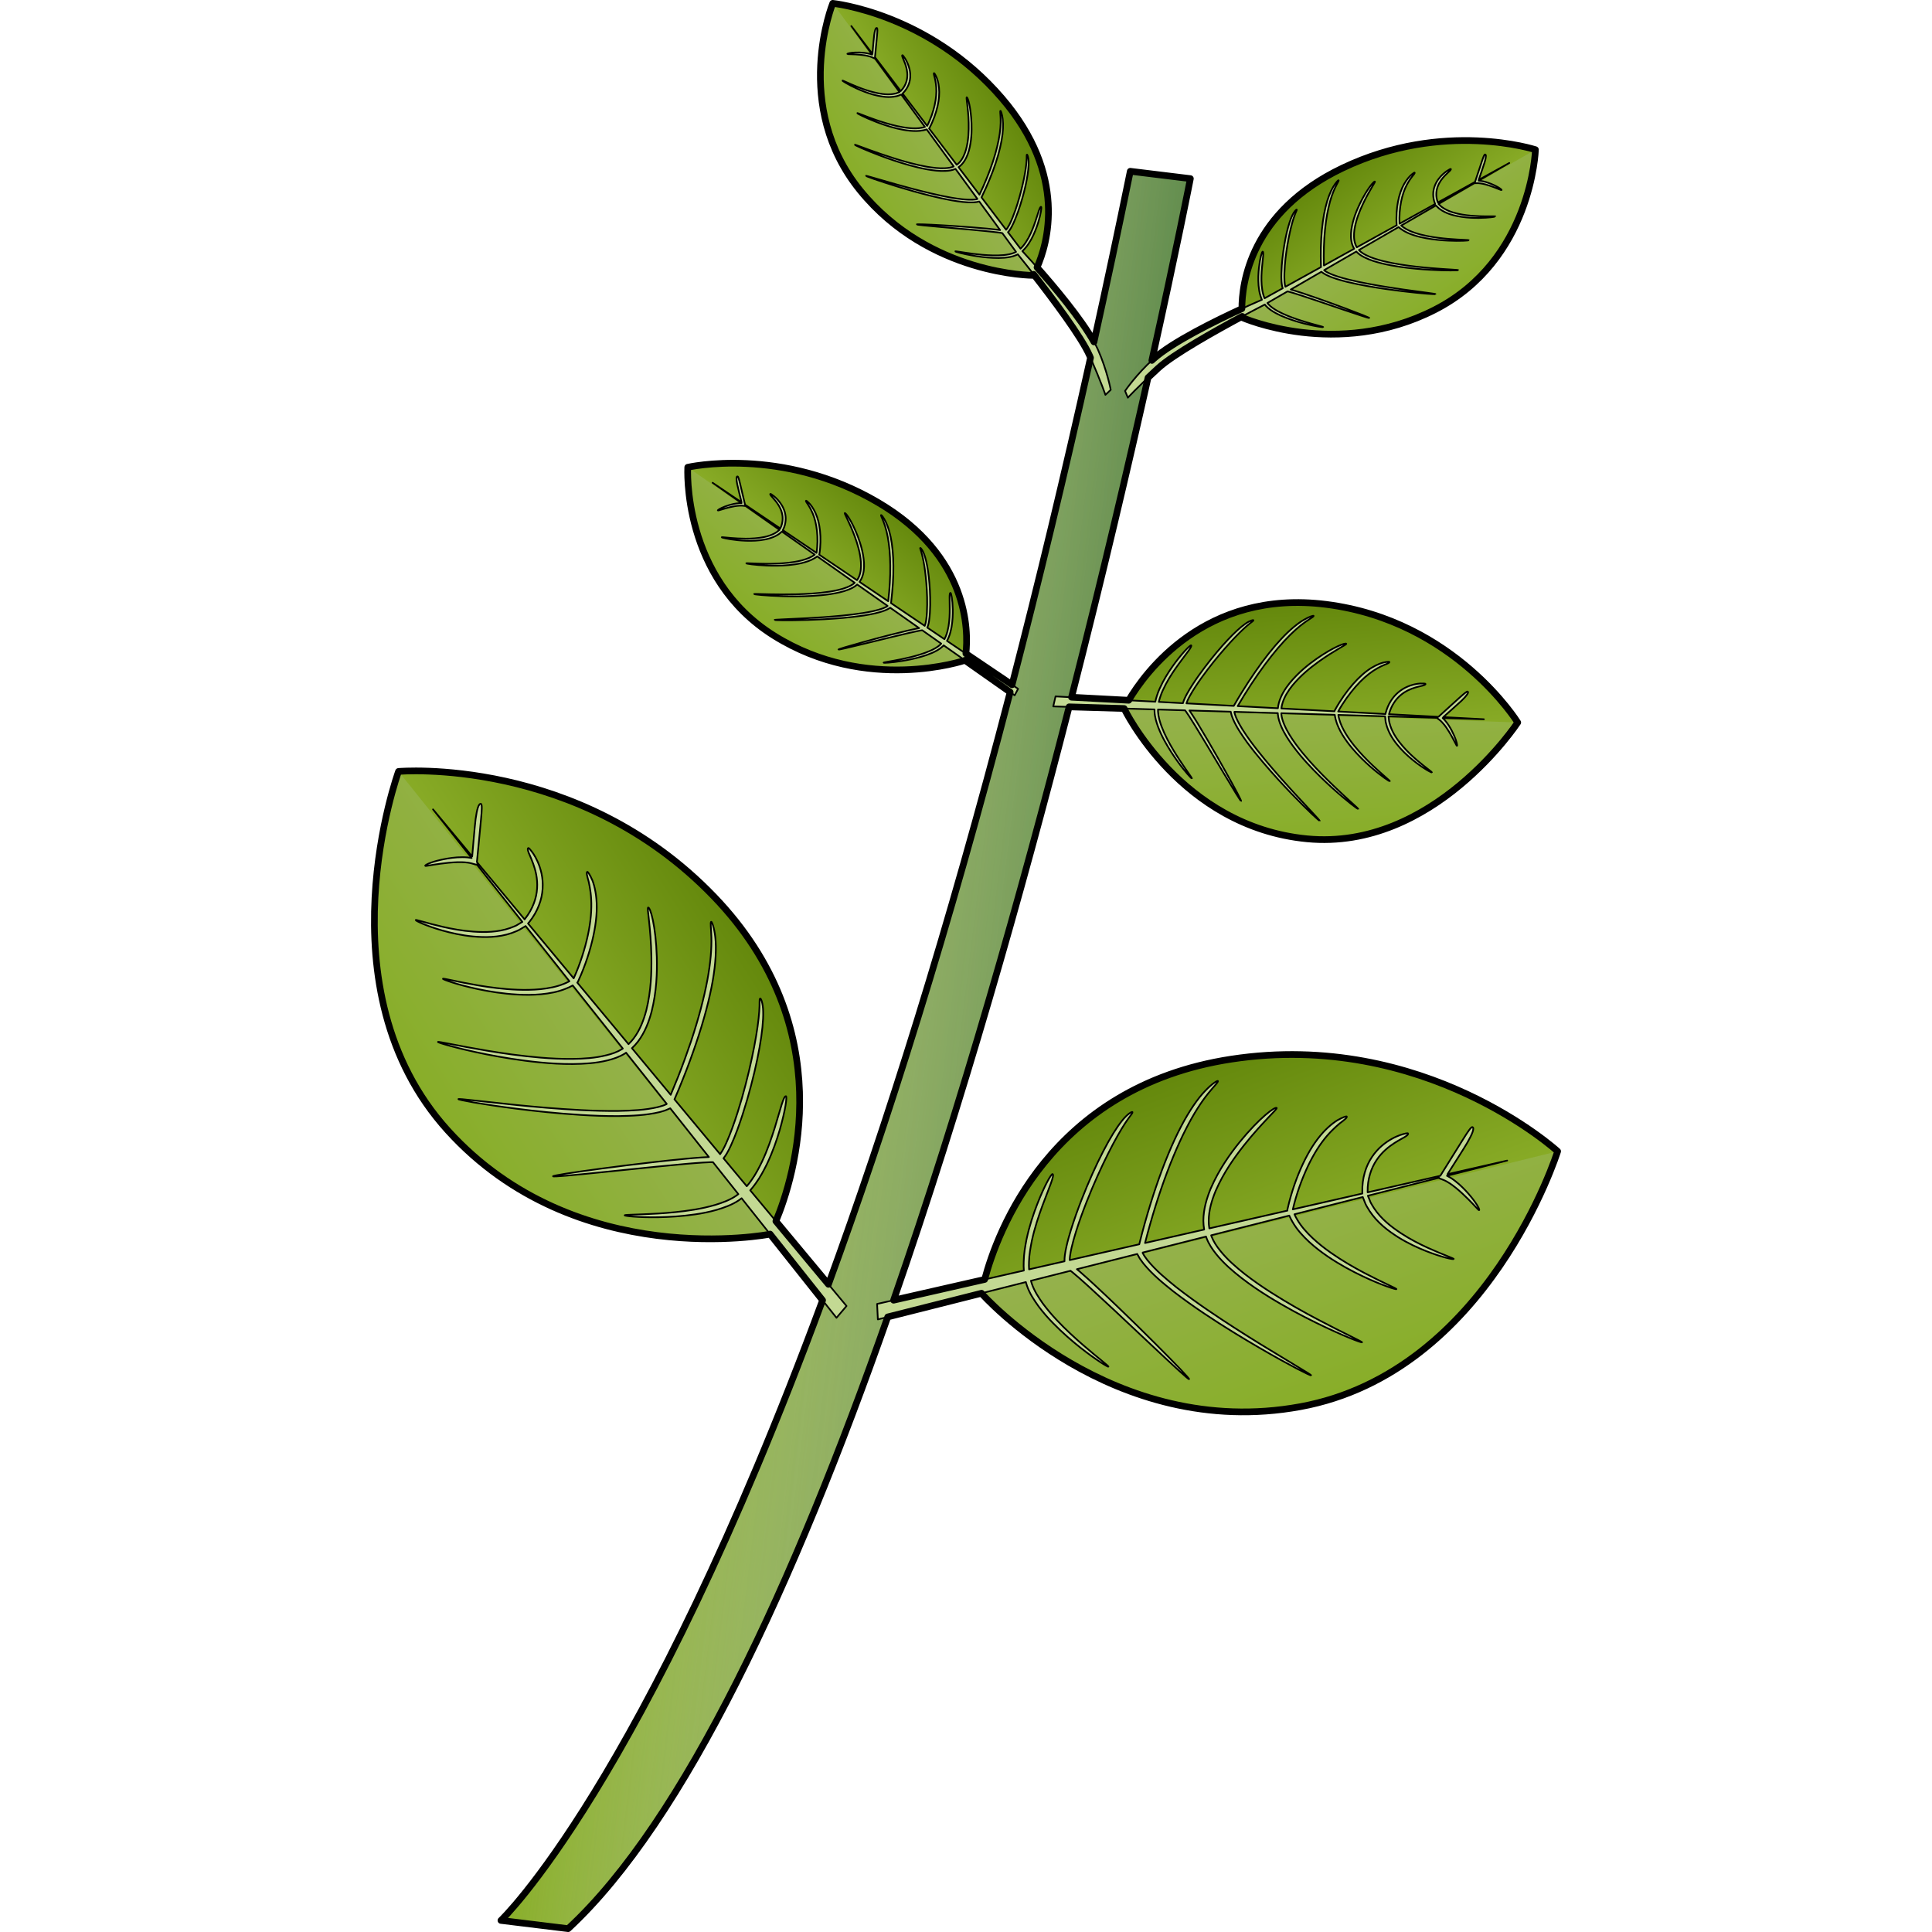 <?xml version="1.0" encoding="utf-8"?>
<!-- Created by: Science Figures, www.sciencefigures.org, Generator: Science Figures Editor -->
<!DOCTYPE svg PUBLIC "-//W3C//DTD SVG 1.1//EN" "http://www.w3.org/Graphics/SVG/1.1/DTD/svg11.dtd">
<svg version="1.1" id="Layer_1" xmlns="http://www.w3.org/2000/svg" xmlns:xlink="http://www.w3.org/1999/xlink" 
	 width="800px" height="800px" viewBox="0 0 177.935 288.896" enable-background="new 0 0 177.935 288.896"
	 xml:space="preserve">
<g>
	
		<linearGradient id="SVGID_1_" gradientUnits="userSpaceOnUse" x1="36.622" y1="159.415" x2="107.359" y2="159.415" gradientTransform="matrix(0.993 0.121 -0.121 0.993 18.851 -10.03)">
		<stop  offset="0" style="stop-color:#88AE28"/>
		<stop  offset="1" style="stop-color:#9DB465"/>
	</linearGradient>
	<path fill="url(#SVGID_1_)" d="M122.517,26.71c0,0-41.796,214.224-93.04,261.686l-10.051-1.229c0,0,50.331-47.573,94.104-261.556
		L122.517,26.71z"/>
	
		<linearGradient id="SVGID_2_" gradientUnits="userSpaceOnUse" x1="36.622" y1="159.415" x2="107.359" y2="159.415" gradientTransform="matrix(0.993 0.121 -0.121 0.993 18.851 -10.03)">
		<stop  offset="0" style="stop-color:#FFFFFF;stop-opacity:0"/>
		<stop  offset="1" style="stop-color:#3B723E"/>
	</linearGradient>
	<path opacity="0.6" fill="url(#SVGID_2_)" d="M122.517,26.71c0,0-41.796,214.224-93.04,261.686l-10.051-1.229
		c0,0,50.331-47.573,94.104-261.556L122.517,26.71z"/>
	<g>
		
			<linearGradient id="SVGID_3_" gradientUnits="userSpaceOnUse" x1="267.393" y1="267.081" x2="321.323" y2="267.081" gradientTransform="matrix(-0.343 -0.939 0.939 -0.343 -15.236 551.885)">
			<stop  offset="0" style="stop-color:#88AE28"/>
			<stop  offset="1" style="stop-color:#9DB465"/>
		</linearGradient>
		<path fill="url(#SVGID_3_)" d="M91.284,193.404c0,0,19.551,22.106,47.691,16.938c28.141-5.173,38.46-38.185,38.46-38.185
			s-19.891-18.195-48.797-13.781C96.294,163.314,91.284,193.404,91.284,193.404z"/>
		
			<linearGradient id="SVGID_4_" gradientUnits="userSpaceOnUse" x1="290.635" y1="267.081" x2="321.323" y2="267.081" gradientTransform="matrix(-0.343 -0.939 0.939 -0.343 -15.236 551.885)">
			<stop  offset="0" style="stop-color:#88AB26"/>
			<stop  offset="1" style="stop-color:#64880C"/>
		</linearGradient>
		<path fill="url(#SVGID_4_)" d="M91.284,193.404l86.151-21.247c0,0-19.891-18.195-48.797-13.781
			C96.294,163.314,91.284,193.404,91.284,193.404"/>
		
			<path fill="#C3D993" stroke="#000000" stroke-width="0.25" stroke-linecap="round" stroke-linejoin="round" stroke-miterlimit="10" d="
			M121.091,168.518c-1.271,2.443-2.525,5.472-3.69,8.9c-0.581,1.715-1.146,3.53-1.678,5.43c-0.264,0.946-0.526,1.917-0.771,2.903
			c-0.024,0.1-0.048,0.206-0.075,0.307l-10.402,2.368c0.003-0.209,0.024-0.433,0.051-0.647c0.056-0.407,0.135-0.812,0.229-1.218
			c0.188-0.807,0.415-1.599,0.654-2.371c0.479-1.542,1.024-3.014,1.565-4.402c1.092-2.777,2.211-5.224,3.218-7.237
			c1.006-2.012,1.908-3.586,2.589-4.624c0.673-1.049,1.161-1.484,1.074-1.64c-0.046-0.099-0.742,0.264-1.547,1.289
			c-0.813,1.005-1.795,2.585-2.837,4.612c-1.048,2.028-2.166,4.495-3.258,7.305c-0.543,1.404-1.08,2.893-1.567,4.467
			c-0.239,0.783-0.473,1.588-0.657,2.427c-0.094,0.419-0.181,0.846-0.239,1.291c-0.029,0.296-0.069,0.601-0.056,0.928l-5.297,1.203
			c-0.024-0.377-0.026-0.757-0.01-1.134c0.028-1.092,0.23-2.142,0.423-3.134c0.427-1.982,1.033-3.726,1.558-5.182
			c1.074-2.894,1.873-4.635,1.547-4.797c-0.169-0.084-1.159,1.593-2.305,4.522c-0.563,1.465-1.17,3.239-1.604,5.294
			c-0.192,1.025-0.39,2.115-0.41,3.274c-0.024,0.434-0.012,0.886,0.02,1.335l-21.943,4.995l0.116,2.313l22.128-5.585
			c0.05,0.172,0.093,0.343,0.153,0.511c0.409,1.198,1.085,2.195,1.753,3.124c0.689,0.915,1.41,1.744,2.145,2.487
			c1.451,1.491,2.877,2.705,4.103,3.682c1.229,0.97,2.268,1.698,3.002,2.181c0.732,0.478,1.162,0.707,1.189,0.664
			c0.065-0.096-1.487-1.241-3.835-3.273c-1.173-1.019-2.545-2.259-3.939-3.75c-0.701-0.738-1.388-1.563-2.049-2.445
			c-0.629-0.895-1.263-1.858-1.626-2.927c-0.053-0.146-0.092-0.296-0.135-0.449l5.917-1.495c0.082,0.063,0.16,0.117,0.239,0.18
			c0.323,0.27,0.646,0.536,0.958,0.812c0.631,0.549,1.243,1.11,1.844,1.656c1.193,1.102,2.35,2.172,3.444,3.188
			c2.183,2.054,4.146,3.896,5.804,5.452c1.65,1.55,2.994,2.801,3.93,3.651c0.939,0.857,1.477,1.311,1.516,1.269
			c0.035-0.039-0.43-0.566-1.302-1.489c-0.871-0.916-2.158-2.226-3.761-3.831c-1.601-1.601-3.527-3.497-5.689-5.574
			c-1.079-1.04-2.223-2.122-3.422-3.231c-0.602-0.552-1.214-1.122-1.854-1.675c-0.234-0.218-0.498-0.43-0.753-0.643l9.024-2.279
			c0.004,0.012,0.004,0.016,0.015,0.03l0.09,0.162l0.113,0.199c0.068,0.116,0.127,0.246,0.206,0.355
			c0.161,0.221,0.316,0.448,0.485,0.662c1.363,1.678,2.964,2.969,4.51,4.202c1.564,1.208,3.118,2.305,4.62,3.313
			c3.011,2.013,5.799,3.696,8.158,5.07c2.361,1.373,4.304,2.435,5.654,3.145c1.354,0.705,2.123,1.063,2.147,1.013
			c0.028-0.047-0.691-0.493-1.998-1.277c-1.307-0.794-3.194-1.94-5.521-3.353c-2.316-1.431-5.066-3.162-8.032-5.193
			c-1.484-1.021-3.019-2.12-4.556-3.32c-1.513-1.216-3.096-2.517-4.37-4.086c-0.155-0.196-0.294-0.402-0.438-0.603
			c-0.074-0.103-0.12-0.211-0.183-0.316l-0.082-0.136c-0.002-0.015-0.022-0.031-0.015-0.039c0.004-0.01,0.006-0.023,0.008-0.036
			l9.477-2.392c0.034,0.09,0.056,0.18,0.093,0.269c0.329,0.862,0.848,1.626,1.411,2.331c1.142,1.427,2.484,2.562,3.809,3.597
			c1.33,1.031,2.674,1.934,3.979,2.748c2.612,1.622,5.061,2.909,7.138,3.93c2.084,1.021,3.804,1.78,5.002,2.272
			s1.878,0.719,1.903,0.671c0.019-0.05-0.62-0.374-1.779-0.95c-1.156-0.574-2.831-1.404-4.871-2.486
			c-2.04-1.076-4.448-2.412-7.004-4.049c-1.283-0.818-2.598-1.725-3.898-2.737c-1.29-1.021-2.594-2.14-3.665-3.484
			c-0.539-0.663-1.006-1.378-1.295-2.131c-0.019-0.06-0.038-0.116-0.056-0.17l11.684-2.95c0.01,0.022,0.018,0.053,0.034,0.083
			c0.139,0.301,0.285,0.604,0.463,0.892c0.676,1.165,1.563,2.116,2.467,2.956c0.908,0.833,1.859,1.549,2.786,2.187
			c1.86,1.259,3.646,2.199,5.171,2.928c1.528,0.729,2.801,1.236,3.69,1.554c0.886,0.316,1.395,0.448,1.41,0.401
			c0.042-0.109-1.886-0.894-4.852-2.45c-1.477-0.785-3.209-1.763-5.011-3.028c-0.896-0.635-1.805-1.344-2.672-2.154
			c-0.859-0.813-1.701-1.723-2.316-2.79c-0.155-0.254-0.283-0.512-0.401-0.772l10.217-2.581c0.097,0.246,0.192,0.484,0.288,0.729
			c0.17,0.497,0.47,0.925,0.741,1.377c1.174,1.765,2.787,2.964,4.267,3.905c1.509,0.939,2.959,1.59,4.187,2.078
			c2.477,0.974,4.094,1.282,4.123,1.185c0.032-0.108-1.524-0.606-3.904-1.69c-1.186-0.549-2.58-1.239-4.01-2.182
			c-1.422-0.938-2.944-2.116-4.011-3.732c-0.248-0.412-0.528-0.803-0.663-1.246c-0.088-0.204-0.171-0.413-0.256-0.615l10.647-2.69
			c-0.021,0.036-0.032,0.076,0.042,0.081l0.374,0.152l0.373,0.147c0.048,0.021,0.082,0.039,0.085,0.039l0.038,0.021l0.086,0.043
			c0.104,0.062,0.221,0.108,0.316,0.177c0.427,0.248,0.813,0.548,1.179,0.834c0.728,0.595,1.344,1.19,1.852,1.694
			c1.025,1.021,1.578,1.705,1.642,1.664c0.131-0.055-0.294-0.902-1.228-2.033c-0.469-0.569-1.059-1.22-1.795-1.874
			c-0.377-0.32-0.777-0.654-1.248-0.946c-0.109-0.073-0.243-0.132-0.361-0.201l-0.161-0.086l-0.015-0.006l9.008-2.275l-8.927,2.034
			c1.164-1.854,2.257-3.507,2.984-4.748c0.732-1.281,1.076-2.148,0.75-2.291c-0.183-0.078-0.682,0.658-1.443,1.883
			c-0.783,1.221-1.825,2.941-3.006,4.821c-0.116,0.195-0.239,0.386-0.358,0.575l-10.87,2.478c-0.001-0.046-0.001-0.092-0.001-0.131
			c-0.013-0.91,0.114-1.785,0.352-2.576c0.458-1.608,1.396-2.825,2.318-3.654c0.931-0.833,1.844-1.328,2.463-1.681
			c0.636-0.327,0.972-0.59,0.918-0.755c-0.029-0.098-0.437-0.015-1.159,0.218c-0.703,0.251-1.716,0.722-2.762,1.614
			c-1.034,0.888-2.077,2.267-2.563,4.029c-0.254,0.873-0.381,1.835-0.361,2.826c0.003,0.1,0.008,0.194,0.014,0.284l-10.403,2.37
			c0.136-0.59,0.29-1.17,0.454-1.729c0.339-1.147,0.728-2.239,1.146-3.25c0.833-2.029,1.792-3.76,2.767-5.077
			c0.968-1.323,1.938-2.206,2.636-2.793c0.719-0.537,1.137-0.863,1.058-1.033c-0.034-0.081-0.548,0.079-1.393,0.553
			c-0.82,0.508-1.912,1.422-2.95,2.793c-1.048,1.369-2.03,3.171-2.877,5.255c-0.423,1.043-0.811,2.157-1.15,3.333
			c-0.164,0.585-0.328,1.187-0.464,1.81l-0.046,0.218c-0.012,0.036-0.002,0.069,0.012,0.105l-11.68,2.659
			c-0.06-0.379-0.096-0.761-0.094-1.139c0.009-1.598,0.478-3.118,1.052-4.497c1.194-2.75,2.808-4.982,4.216-6.779
			c1.421-1.788,2.693-3.149,3.571-4.08c0.884-0.938,1.354-1.382,1.337-1.511c-0.208-0.284-2.591,1.476-5.539,5.09
			c-1.461,1.813-3.099,4.094-4.342,6.97c-0.587,1.438-1.082,3.053-1.094,4.808c0.01,0.435,0.042,0.873,0.119,1.312l-8.841,2.012
			c0.244-0.951,0.492-1.886,0.755-2.799c0.534-1.885,1.1-3.687,1.682-5.382c1.171-3.397,2.414-6.388,3.639-8.794
			c1.216-2.417,2.422-4.231,3.364-5.39c0.937-1.167,1.567-1.716,1.448-1.87c-0.04-0.071-0.816,0.349-1.89,1.482
			C123.655,164.229,122.358,166.077,121.091,168.518z"/>
	</g>
	<g>
		
			<linearGradient id="SVGID_5_" gradientUnits="userSpaceOnUse" x1="-194.714" y1="835.357" x2="-140.782" y2="835.357" gradientTransform="matrix(0.843 -0.538 -0.538 -0.843 621.801 764.398)">
			<stop  offset="0" style="stop-color:#88AE28"/>
			<stop  offset="1" style="stop-color:#9DB465"/>
		</linearGradient>
		<path fill="url(#SVGID_5_)" d="M59.653,184.55c0,0-28.956,5.691-48.172-15.507c-19.216-21.197-7.368-53.688-7.368-53.688
			s26.855-2.379,47.139,18.682C73.949,157.604,59.653,184.55,59.653,184.55z"/>
		
			<linearGradient id="SVGID_6_" gradientUnits="userSpaceOnUse" x1="-171.478" y1="835.357" x2="-140.782" y2="835.357" gradientTransform="matrix(0.843 -0.538 -0.538 -0.843 621.801 764.398)">
			<stop  offset="0" style="stop-color:#88AB26"/>
			<stop  offset="1" style="stop-color:#64880C"/>
		</linearGradient>
		<path fill="url(#SVGID_6_)" d="M59.653,184.55l-55.54-69.194c0,0,26.855-2.379,47.139,18.682
			C73.949,157.604,59.653,184.55,59.653,184.55"/>
		
			<path fill="#C3D993" stroke="#000000" stroke-width="0.25" stroke-linecap="round" stroke-linejoin="round" stroke-miterlimit="10" d="
			M51.09,146.679c-0.476,2.715-1.316,5.884-2.478,9.313c-0.578,1.713-1.229,3.501-1.966,5.33c-0.363,0.915-0.742,1.843-1.146,2.777
			c-0.044,0.095-0.09,0.191-0.127,0.288l6.828,8.204c0.123-0.173,0.243-0.364,0.354-0.551c0.203-0.358,0.382-0.727,0.555-1.103
			c0.341-0.759,0.644-1.525,0.918-2.284c0.556-1.518,1.017-3.016,1.435-4.449c0.812-2.871,1.412-5.493,1.836-7.702
			c0.425-2.212,0.661-4.01,0.748-5.244c0.106-1.246-0.019-1.886,0.146-1.957c0.091-0.051,0.426,0.66,0.445,1.964
			c0.039,1.291-0.146,3.142-0.547,5.388c-0.399,2.245-1.011,4.886-1.847,7.78c-0.424,1.445-0.899,2.956-1.467,4.5
			c-0.285,0.769-0.598,1.552-0.953,2.33c-0.178,0.392-0.37,0.782-0.594,1.171c-0.158,0.255-0.31,0.514-0.525,0.768l3.483,4.177
			c0.249-0.286,0.479-0.586,0.695-0.896c0.636-0.886,1.12-1.84,1.568-2.749c0.863-1.833,1.444-3.588,1.909-5.06
			c0.903-2.956,1.327-4.819,1.685-4.754c0.184,0.036-0.052,1.973-0.916,4.992c-0.444,1.508-1.04,3.287-1.941,5.179
			c-0.468,0.934-0.975,1.921-1.66,2.854c-0.248,0.355-0.526,0.712-0.827,1.047l14.399,17.298l-1.498,1.766l-14.188-17.877
			c-0.146,0.107-0.278,0.217-0.434,0.317c-1.049,0.697-2.192,1.084-3.286,1.414c-1.105,0.312-2.183,0.532-3.217,0.676
			c-2.06,0.304-3.929,0.401-5.498,0.431c-1.565,0.026-2.832-0.025-3.705-0.091c-0.87-0.064-1.356-0.143-1.35-0.195
			c0.004-0.113,1.936-0.081,5.039-0.27c1.545-0.096,3.391-0.252,5.403-0.587c1.009-0.163,2.052-0.398,3.11-0.701
			c1.047-0.324,2.135-0.704,3.07-1.335c0.131-0.082,0.255-0.18,0.382-0.276l-3.795-4.778c-0.101-0.002-0.2-0.007-0.297-0.005
			c-0.421,0.017-0.835,0.035-1.253,0.063c-0.833,0.052-1.662,0.129-2.473,0.193c-1.618,0.153-3.182,0.304-4.67,0.444
			c-2.979,0.307-5.661,0.578-7.919,0.806c-2.254,0.231-4.083,0.408-5.342,0.519c-1.268,0.107-1.967,0.142-1.974,0.086
			c-0.001-0.053,0.686-0.188,1.937-0.393c1.251-0.199,3.068-0.46,5.317-0.758c2.245-0.301,4.923-0.638,7.905-0.978
			c1.492-0.17,3.055-0.333,4.677-0.488c0.816-0.071,1.648-0.155,2.494-0.207c0.32-0.026,0.658-0.039,0.987-0.051l-5.781-7.292
			c-0.012,0.003-0.017,0.009-0.033,0.016l-0.167,0.072l-0.213,0.092c-0.127,0.051-0.251,0.117-0.382,0.156
			c-0.261,0.076-0.525,0.168-0.786,0.233c-2.104,0.503-4.161,0.557-6.135,0.598c-1.976,0.014-3.879-0.063-5.681-0.176
			c-3.613-0.227-6.854-0.579-9.563-0.923c-2.709-0.342-4.894-0.679-6.406-0.936c-1.501-0.264-2.326-0.446-2.316-0.498
			c0.007-0.056,0.845,0.022,2.363,0.193c1.524,0.165,3.714,0.402,6.423,0.693c2.712,0.269,5.94,0.563,9.532,0.749
			c1.804,0.09,3.687,0.151,5.638,0.129c1.945-0.048,3.986-0.117,5.951-0.591c0.246-0.062,0.48-0.145,0.717-0.213
			c0.116-0.034,0.221-0.095,0.336-0.141l0.151-0.056c0.009-0.009,0.033-0.011,0.035-0.023c0.001-0.01,0.006-0.023,0.013-0.032
			l-6.078-7.656c-0.077,0.051-0.151,0.107-0.234,0.159c-0.787,0.479-1.658,0.776-2.538,0.992c-1.771,0.439-3.529,0.524-5.208,0.545
			c-1.682,0.011-3.298-0.086-4.829-0.237c-3.064-0.294-5.791-0.763-8.059-1.207c-2.282-0.454-4.102-0.897-5.352-1.234
			s-1.933-0.568-1.92-0.624c0.013-0.053,0.717,0.085,1.988,0.326c1.267,0.247,3.102,0.604,5.378,0.984
			c2.274,0.378,4.997,0.785,8.025,1.037c1.52,0.128,3.113,0.207,4.759,0.19c1.646-0.025,3.359-0.123,5.029-0.544
			c0.826-0.198,1.637-0.48,2.323-0.904c0.048-0.032,0.101-0.068,0.148-0.102l-7.493-9.438c-0.02,0.016-0.045,0.032-0.079,0.044
			c-0.29,0.155-0.588,0.31-0.905,0.424c-1.247,0.52-2.529,0.735-3.756,0.853c-1.23,0.114-2.42,0.106-3.54,0.044
			c-2.243-0.128-4.239-0.464-5.892-0.813c-1.652-0.351-2.974-0.72-3.871-1.006c-0.898-0.287-1.382-0.49-1.366-0.54
			c0.033-0.11,2.04,0.437,5.34,1.001c1.648,0.272,3.625,0.55,5.821,0.635c1.099,0.044,2.252,0.031,3.433-0.084
			c1.177-0.125,2.399-0.338,3.537-0.811c0.275-0.106,0.532-0.237,0.787-0.372l-6.551-8.253c-0.221,0.134-0.447,0.267-0.675,0.405
			c-0.431,0.291-0.934,0.45-1.42,0.645c-2.002,0.686-4.014,0.662-5.762,0.508c-1.766-0.168-3.314-0.534-4.593-0.891
			c-2.553-0.73-4.027-1.466-3.989-1.563c0.043-0.104,1.575,0.448,4.13,1.028c1.271,0.283,2.799,0.582,4.509,0.701
			c1.701,0.12,3.624,0.105,5.452-0.528c0.444-0.177,0.903-0.314,1.282-0.585c0.196-0.115,0.389-0.228,0.581-0.338l-6.829-8.604
			c-0.003,0.045-0.018,0.08-0.078,0.042l-0.389-0.105l-0.392-0.11c-0.05-0.011-0.087-0.021-0.089-0.019l-0.043-0.01l-0.097-0.018
			c-0.118-0.015-0.235-0.048-0.36-0.053c-0.484-0.061-0.974-0.058-1.44-0.053c-0.942,0.031-1.789,0.128-2.502,0.224
			c-1.435,0.188-2.285,0.396-2.308,0.326c-0.074-0.125,0.773-0.542,2.208-0.873c0.715-0.165,1.58-0.326,2.563-0.398
			c0.492-0.023,1.013-0.046,1.566,0.007c0.133,0.011,0.275,0.04,0.412,0.061l0.178,0.027l0.011,0.004l-5.77-7.276l5.854,7.035
			c0.203-2.18,0.341-4.15,0.511-5.58c0.2-1.466,0.452-2.364,0.798-2.276c0.198,0.046,0.139,0.935,0.006,2.371
			c-0.12,1.444-0.339,3.446-0.542,5.651c-0.023,0.23-0.046,0.457-0.067,0.68l7.135,8.569c0.029-0.04,0.052-0.074,0.078-0.106
			c0.56-0.713,0.994-1.484,1.289-2.261c0.608-1.551,0.603-3.089,0.373-4.307c-0.232-1.229-0.658-2.174-0.933-2.833
			c-0.307-0.646-0.415-1.058-0.268-1.157c0.081-0.057,0.352,0.254,0.784,0.874c0.409,0.63,0.926,1.622,1.213,2.966
			c0.28,1.331,0.274,3.06-0.409,4.755c-0.327,0.849-0.809,1.689-1.43,2.466c-0.063,0.074-0.125,0.149-0.185,0.217l6.825,8.201
			c0.254-0.551,0.479-1.106,0.69-1.651c0.426-1.117,0.78-2.222,1.063-3.28c0.571-2.117,0.862-4.076,0.884-5.712
			c0.037-1.636-0.197-2.932-0.396-3.817c-0.243-0.865-0.378-1.377-0.211-1.466c0.074-0.045,0.387,0.397,0.77,1.283
			c0.345,0.904,0.654,2.289,0.648,4.013c0.002,1.725-0.31,3.751-0.908,5.922c-0.297,1.085-0.663,2.206-1.11,3.344
			c-0.222,0.572-0.458,1.144-0.729,1.721l-0.095,0.203c-0.014,0.036-0.043,0.055-0.073,0.075l7.665,9.206
			c0.279-0.265,0.536-0.551,0.765-0.85c0.964-1.274,1.514-2.769,1.896-4.213c0.719-2.91,0.795-5.662,0.765-7.943
			c-0.042-2.29-0.221-4.137-0.358-5.41c-0.133-1.284-0.237-1.921-0.143-2.013c0.335-0.099,1.161,2.748,1.307,7.406
			c0.06,2.327-0.021,5.137-0.787,8.176c-0.4,1.499-0.986,3.08-2.049,4.483c-0.265,0.343-0.562,0.664-0.886,0.968l5.8,6.971
			c0.383-0.904,0.751-1.8,1.104-2.686c0.716-1.821,1.356-3.593,1.931-5.297c1.134-3.41,1.96-6.539,2.448-9.197
			c0.502-2.654,0.642-4.834,0.6-6.327c-0.037-1.49-0.203-2.308-0.017-2.364c0.076-0.026,0.438,0.775,0.605,2.33
			C51.655,141.716,51.564,143.973,51.09,146.679z"/>
	</g>
	<g>
		
			<linearGradient id="SVGID_7_" gradientUnits="userSpaceOnUse" x1="263.278" y1="252.086" x2="299.077" y2="252.086" gradientTransform="matrix(-0.073 -0.997 0.997 -0.073 -88.814 406.501)">
			<stop  offset="0" style="stop-color:#88AE28"/>
			<stop  offset="1" style="stop-color:#9DB465"/>
		</linearGradient>
		<path fill="url(#SVGID_7_)" d="M112.614,105.957c0,0,8.465,17.665,27.369,19.474c18.904,1.808,31.485-17.395,31.485-17.395
			s-9.396-15.226-28.647-17.659C121.272,87.657,112.614,105.957,112.614,105.957z"/>
		
			<linearGradient id="SVGID_8_" gradientUnits="userSpaceOnUse" x1="278.705" y1="252.086" x2="299.077" y2="252.086" gradientTransform="matrix(-0.073 -0.997 0.997 -0.073 -88.814 406.501)">
			<stop  offset="0" style="stop-color:#88AB26"/>
			<stop  offset="1" style="stop-color:#64880C"/>
		</linearGradient>
		<path fill="url(#SVGID_8_)" d="M112.614,105.957l58.854,2.079c0,0-9.396-15.226-28.647-17.659
			C121.272,87.657,112.614,105.957,112.614,105.957"/>
		
			<path fill="#C3D993" stroke="#000000" stroke-width="0.25" stroke-linecap="round" stroke-linejoin="round" stroke-miterlimit="10" d="
			M136.159,95.484c-1.254,1.329-2.604,3.033-3.97,5.011c-0.683,0.989-1.375,2.046-2.056,3.161c-0.344,0.557-0.688,1.128-1.021,1.714
			c-0.036,0.058-0.069,0.123-0.104,0.182l-7.072-0.378c0.04-0.131,0.094-0.272,0.148-0.403c0.109-0.25,0.239-0.496,0.368-0.734
			c0.268-0.483,0.557-0.948,0.849-1.396c0.587-0.898,1.202-1.738,1.797-2.526c1.205-1.576,2.36-2.934,3.372-4.037
			c1.006-1.101,1.87-1.942,2.492-2.48c0.618-0.549,1.01-0.738,0.981-0.854c-0.011-0.068-0.522,0.036-1.221,0.542
			c-0.705,0.493-1.616,1.325-2.647,2.43c-1.038,1.105-2.201,2.476-3.406,4.072c-0.604,0.797-1.218,1.65-1.813,2.567
			c-0.297,0.455-0.591,0.93-0.863,1.431c-0.137,0.25-0.268,0.507-0.384,0.781c-0.075,0.185-0.151,0.369-0.202,0.583l-3.606-0.194
			c0.056-0.245,0.123-0.489,0.203-0.723c0.22-0.692,0.536-1.329,0.841-1.927c0.631-1.189,1.333-2.191,1.931-3.023
			c1.215-1.655,2.04-2.622,1.862-2.783c-0.093-0.083-1.031,0.806-2.293,2.468c-0.625,0.834-1.335,1.857-1.982,3.089
			c-0.312,0.621-0.637,1.279-0.861,2.014c-0.091,0.272-0.167,0.565-0.229,0.857l-14.916-0.794l-0.344,1.496l15.142,0.452
			c-0.001,0.12-0.007,0.237,0.005,0.357c0.041,0.835,0.291,1.598,0.55,2.311c0.275,0.709,0.585,1.37,0.917,1.977
			c0.658,1.217,1.349,2.249,1.955,3.096c0.604,0.842,1.137,1.495,1.515,1.933c0.386,0.441,0.614,0.664,0.642,0.643
			c0.058-0.049-0.724-1.063-1.855-2.788c-0.563-0.861-1.211-1.901-1.835-3.108c-0.313-0.597-0.603-1.249-0.862-1.93
			c-0.239-0.687-0.469-1.418-0.506-2.167c-0.008-0.103-0.004-0.206-0.005-0.312l4.049,0.124c0.04,0.052,0.083,0.1,0.12,0.157
			c0.159,0.229,0.315,0.458,0.468,0.691c0.301,0.466,0.59,0.932,0.876,1.391c0.56,0.92,1.1,1.814,1.618,2.663
			c1.021,1.703,1.938,3.24,2.714,4.532c0.771,1.29,1.402,2.332,1.847,3.047c0.444,0.715,0.704,1.099,0.734,1.083
			c0.031-0.02-0.17-0.44-0.559-1.188c-0.393-0.743-0.973-1.813-1.708-3.125c-0.732-1.318-1.614-2.872-2.618-4.592
			c-0.502-0.865-1.033-1.76-1.595-2.688c-0.286-0.461-0.571-0.934-0.883-1.404c-0.111-0.184-0.236-0.365-0.362-0.547l6.173,0.183
			c0.002,0.007,0.002,0.012,0.004,0.021l0.03,0.119l0.035,0.15c0.026,0.088,0.04,0.179,0.067,0.265
			c0.063,0.172,0.118,0.344,0.19,0.512c0.565,1.318,1.354,2.433,2.114,3.5c0.78,1.055,1.575,2.037,2.354,2.953
			c1.55,1.833,3.024,3.416,4.279,4.722c1.259,1.305,2.309,2.332,3.042,3.032c0.737,0.698,1.164,1.063,1.188,1.038
			c0.026-0.025-0.353-0.44-1.043-1.182c-0.693-0.743-1.686-1.814-2.917-3.142c-1.22-1.335-2.659-2.938-4.185-4.772
			c-0.763-0.923-1.542-1.9-2.305-2.947c-0.744-1.054-1.519-2.167-2.049-3.401c-0.065-0.152-0.116-0.313-0.17-0.466
			c-0.029-0.076-0.039-0.155-0.058-0.233l-0.03-0.103c0.001-0.01-0.01-0.023-0.002-0.029c0.003-0.004,0.007-0.013,0.012-0.019
			l6.484,0.193c0.002,0.063,0.004,0.124,0.01,0.188c0.057,0.609,0.245,1.189,0.478,1.743c0.471,1.119,1.122,2.087,1.779,2.99
			c0.661,0.897,1.355,1.72,2.041,2.474c1.375,1.511,2.702,2.776,3.844,3.807c1.146,1.03,2.104,1.826,2.778,2.358
			c0.677,0.531,1.07,0.803,1.096,0.772c0.021-0.027-0.331-0.348-0.965-0.926c-0.634-0.578-1.552-1.414-2.658-2.475
			c-1.104-1.057-2.399-2.345-3.735-3.853c-0.671-0.759-1.349-1.574-1.992-2.458c-0.638-0.888-1.265-1.836-1.706-2.891
			c-0.225-0.52-0.395-1.061-0.441-1.594c-0.002-0.04-0.003-0.083-0.004-0.121l7.992,0.238c0.006,0.02,0.005,0.041,0.011,0.06
			c0.033,0.219,0.069,0.438,0.13,0.652c0.221,0.866,0.617,1.636,1.039,2.335c0.431,0.7,0.904,1.329,1.382,1.903
			c0.961,1.143,1.931,2.065,2.771,2.81c0.846,0.742,1.565,1.296,2.074,1.662c0.506,0.361,0.809,0.539,0.827,0.509
			c0.047-0.063-1.041-0.91-2.652-2.44c-0.801-0.771-1.731-1.713-2.649-2.847c-0.456-0.566-0.912-1.185-1.315-1.86
			c-0.4-0.677-0.77-1.408-0.97-2.201c-0.054-0.189-0.088-0.379-0.117-0.566l6.992,0.208c0.018,0.172,0.034,0.346,0.052,0.521
			c0.016,0.346,0.129,0.675,0.223,1.013c0.429,1.334,1.239,2.397,2.017,3.267c0.79,0.871,1.598,1.549,2.294,2.086
			c1.402,1.07,2.379,1.564,2.415,1.506c0.037-0.065-0.863-0.666-2.186-1.791c-0.656-0.565-1.42-1.261-2.164-2.121
			c-0.737-0.855-1.495-1.884-1.88-3.108c-0.083-0.309-0.19-0.609-0.198-0.917c-0.021-0.148-0.034-0.294-0.053-0.44l7.285,0.217
			c-0.021,0.018-0.033,0.04,0.01,0.059l0.213,0.164l0.215,0.164c0.026,0.022,0.043,0.039,0.043,0.041l0.023,0.019l0.046,0.042
			c0.057,0.06,0.12,0.109,0.171,0.173c0.228,0.234,0.419,0.496,0.604,0.744c0.356,0.513,0.639,1.005,0.869,1.42
			c0.47,0.837,0.699,1.374,0.746,1.357c0.095-0.009-0.02-0.628-0.413-1.52c-0.197-0.449-0.454-0.971-0.807-1.523
			c-0.184-0.272-0.376-0.557-0.625-0.83c-0.056-0.067-0.131-0.131-0.193-0.196l-0.087-0.081l-0.009-0.007l6.164,0.183l-6.066-0.323
			c1.079-0.971,2.074-1.829,2.767-2.486c0.698-0.688,1.075-1.179,0.896-1.327c-0.103-0.085-0.556,0.295-1.268,0.937
			c-0.722,0.638-1.696,1.547-2.791,2.532c-0.108,0.105-0.223,0.205-0.335,0.305l-7.389-0.394c0.012-0.031,0.017-0.059,0.023-0.085
			c0.154-0.58,0.396-1.116,0.693-1.58c0.585-0.943,1.401-1.55,2.142-1.912c0.745-0.363,1.419-0.512,1.877-0.625
			c0.468-0.095,0.73-0.2,0.726-0.316c-0.006-0.065-0.277-0.087-0.78-0.072c-0.495,0.032-1.228,0.151-2.055,0.532
			c-0.824,0.378-1.737,1.068-2.371,2.107c-0.321,0.512-0.576,1.099-0.741,1.739c-0.018,0.063-0.033,0.125-0.048,0.185l-7.066-0.377
			c0.19-0.353,0.396-0.693,0.602-1.02c0.424-0.671,0.872-1.297,1.326-1.871c0.898-1.142,1.821-2.072,2.685-2.737
			c0.856-0.667,1.637-1.058,2.188-1.304c0.559-0.214,0.881-0.344,0.861-0.468c-0.007-0.059-0.359-0.049-0.988,0.099
			c-0.614,0.179-1.478,0.562-2.391,1.248c-0.915,0.687-1.873,1.656-2.786,2.833c-0.463,0.59-0.914,1.229-1.343,1.919
			c-0.213,0.345-0.428,0.698-0.625,1.071l-0.071,0.132c-0.013,0.021-0.012,0.045-0.009,0.068l-7.938-0.421
			c0.027-0.254,0.078-0.504,0.147-0.746c0.296-1.019,0.868-1.906,1.487-2.68c1.261-1.538,2.694-2.67,3.921-3.561
			c1.232-0.887,2.291-1.522,3.021-1.957c0.736-0.44,1.115-0.639,1.126-0.722c-0.078-0.218-1.921,0.473-4.459,2.244
			c-1.261,0.892-2.721,2.05-4.035,3.661c-0.641,0.809-1.249,1.748-1.574,2.87c-0.075,0.277-0.129,0.565-0.159,0.857l-6.011-0.32
			c0.328-0.562,0.657-1.113,0.988-1.651c0.683-1.103,1.375-2.15,2.051-3.13c1.366-1.957,2.701-3.639,3.922-4.954
			c1.215-1.321,2.315-2.262,3.128-2.83c0.806-0.574,1.309-0.81,1.264-0.933c-0.018-0.05-0.586,0.076-1.477,0.606
			C138.576,93.21,137.41,94.155,136.159,95.484z"/>
	</g>
	<g>
		
			<linearGradient id="SVGID_9_" gradientUnits="userSpaceOnUse" x1="-46.201" y1="918.45" x2="-15.098" y2="918.45" gradientTransform="matrix(0.631 -0.562 -0.746 -0.629 772.284 644.849)">
			<stop  offset="0" style="stop-color:#88AE28"/>
			<stop  offset="1" style="stop-color:#9DB465"/>
		</linearGradient>
		<path fill="url(#SVGID_9_)" d="M88.803,98.745c0,0-14.634,4.998-28.516-3.674c-13.881-8.674-12.929-25.199-12.929-25.199
			s14.054-3.244,28.488,5.278C91.997,84.687,88.803,98.745,88.803,98.745z"/>
		
			<linearGradient id="SVGID_10_" gradientUnits="userSpaceOnUse" x1="-32.8" y1="918.45" x2="-15.098" y2="918.45" gradientTransform="matrix(0.631 -0.562 -0.746 -0.629 772.284 644.849)">
			<stop  offset="0" style="stop-color:#88AB26"/>
			<stop  offset="1" style="stop-color:#64880C"/>
		</linearGradient>
		<path fill="url(#SVGID_10_)" d="M88.803,98.745L47.359,69.871c0,0,14.054-3.244,28.488,5.278
			C91.997,84.687,88.803,98.745,88.803,98.745"/>
		
			<path fill="#C3D993" stroke="#000000" stroke-width="0.25" stroke-linecap="round" stroke-linejoin="round" stroke-miterlimit="10" d="
			M77.869,81.232c0.197,1.339,0.276,2.928,0.227,4.667c-0.027,0.867-0.081,1.776-0.17,2.71c-0.043,0.47-0.093,0.944-0.151,1.425
			c-0.01,0.048-0.017,0.101-0.025,0.147l5.045,3.404c0.039-0.09,0.07-0.192,0.098-0.29c0.051-0.188,0.089-0.379,0.118-0.575
			c0.057-0.39,0.091-0.781,0.113-1.168c0.046-0.772,0.043-1.527,0.028-2.247c-0.043-1.443-0.155-2.749-0.296-3.841
			c-0.141-1.096-0.313-1.979-0.476-2.577c-0.149-0.606-0.323-0.904-0.247-0.949c0.04-0.034,0.34,0.283,0.565,0.906
			c0.236,0.618,0.447,1.52,0.605,2.629c0.161,1.111,0.274,2.426,0.305,3.88c0.017,0.727,0.011,1.49-0.038,2.277
			c-0.022,0.391-0.058,0.79-0.121,1.192c-0.028,0.203-0.067,0.404-0.123,0.607c-0.045,0.137-0.084,0.273-0.153,0.412l2.569,1.732
			c0.087-0.158,0.16-0.318,0.226-0.484c0.192-0.476,0.295-0.971,0.385-1.443c0.159-0.947,0.179-1.833,0.181-2.579
			c-0.005-1.487-0.09-2.417,0.115-2.412c0.105,0.003,0.305,0.95,0.34,2.468c0.012,0.759-0.013,1.658-0.18,2.639
			c-0.098,0.484-0.203,0.996-0.417,1.499c-0.075,0.192-0.168,0.384-0.27,0.568l10.635,7.176l-0.511,0.968l-10.62-7.473
			c-0.061,0.062-0.115,0.127-0.181,0.186c-0.447,0.417-0.998,0.693-1.532,0.938c-0.544,0.232-1.087,0.424-1.621,0.573
			c-1.054,0.308-2.047,0.501-2.884,0.637c-0.839,0.136-1.527,0.211-2.009,0.247c-0.481,0.038-0.753,0.038-0.759,0.012
			c-0.02-0.055,1.025-0.189,2.664-0.521c0.817-0.168,1.784-0.389,2.812-0.706c0.516-0.158,1.04-0.354,1.561-0.58
			c0.505-0.239,1.028-0.508,1.429-0.883c0.055-0.049,0.104-0.105,0.156-0.162l-2.84-1.998c-0.056,0.006-0.105,0.013-0.161,0.021
			c-0.223,0.041-0.441,0.083-0.665,0.129c-0.439,0.088-0.872,0.19-1.299,0.286c-0.846,0.201-1.662,0.394-2.438,0.58
			c-1.552,0.378-2.949,0.72-4.127,1.004c-1.174,0.289-2.13,0.516-2.792,0.667c-0.659,0.151-1.032,0.223-1.048,0.195
			c-0.008-0.023,0.337-0.142,0.979-0.34c0.641-0.193,1.574-0.46,2.736-0.779c1.154-0.32,2.54-0.692,4.09-1.088
			c0.774-0.197,1.588-0.399,2.437-0.6c0.428-0.099,0.859-0.205,1.306-0.295c0.167-0.038,0.349-0.069,0.522-0.103l-4.329-3.047
			c-0.007,0.001-0.007,0.006-0.016,0.009l-0.078,0.049l-0.098,0.061c-0.062,0.035-0.115,0.076-0.181,0.103
			c-0.127,0.058-0.251,0.123-0.383,0.174c-1.048,0.406-2.146,0.594-3.199,0.769c-1.064,0.16-2.099,0.272-3.089,0.359
			c-1.982,0.175-3.785,0.258-5.301,0.307c-1.517,0.046-2.75,0.055-3.604,0.051c-0.852-0.009-1.328-0.032-1.331-0.058
			c-0.005-0.025,0.461-0.053,1.306-0.091c0.846-0.041,2.066-0.098,3.571-0.17c1.505-0.082,3.293-0.194,5.256-0.387
			c0.985-0.097,2.012-0.215,3.055-0.378c1.038-0.175,2.128-0.369,3.104-0.75c0.123-0.046,0.234-0.107,0.351-0.158
			c0.057-0.025,0.103-0.064,0.161-0.092l0.067-0.042c0.005-0.002,0.017-0.006,0.016-0.012c0.001-0.005,0.002-0.011,0.003-0.017
			l-4.55-3.201c-0.036,0.033-0.065,0.064-0.102,0.095c-0.341,0.294-0.761,0.502-1.199,0.674c-0.88,0.35-1.813,0.529-2.71,0.671
			c-0.907,0.135-1.79,0.214-2.64,0.265c-1.698,0.096-3.244,0.086-4.541,0.048c-1.302-0.038-2.355-0.107-3.086-0.172
			c-0.729-0.065-1.136-0.122-1.137-0.149c-0.002-0.026,0.4-0.017,1.126,0.001c0.724,0.018,1.771,0.047,3.058,0.05
			c1.289,0.004,2.82-0.012,4.491-0.131c0.841-0.056,1.709-0.143,2.594-0.28c0.88-0.142,1.789-0.321,2.617-0.653
			c0.412-0.161,0.8-0.359,1.1-0.617c0.021-0.02,0.039-0.042,0.064-0.061l-5.61-3.945c-0.01,0.009-0.021,0.019-0.036,0.028
			c-0.13,0.098-0.267,0.194-0.416,0.273c-0.583,0.347-1.24,0.55-1.878,0.704c-0.645,0.148-1.284,0.24-1.898,0.297
			c-1.23,0.114-2.361,0.108-3.308,0.071c-0.948-0.039-1.722-0.113-2.251-0.179c-0.531-0.068-0.826-0.128-0.826-0.153
			c0-0.057,1.171,0.05,3.039,0.063c0.937,0.001,2.044-0.022,3.244-0.15c0.599-0.066,1.218-0.162,1.831-0.31
			c0.613-0.152,1.235-0.352,1.769-0.666c0.132-0.073,0.246-0.157,0.36-0.24l-4.905-3.451c-0.096,0.083-0.194,0.163-0.291,0.248
			c-0.188,0.174-0.429,0.289-0.659,0.42c-0.963,0.487-2.05,0.632-3.02,0.696c-0.976,0.057-1.868,0.003-2.617-0.067
			c-1.495-0.153-2.413-0.389-2.412-0.439c0.009-0.053,0.927,0.091,2.398,0.172c0.729,0.035,1.602,0.058,2.542-0.018
			c0.937-0.076,1.968-0.233,2.848-0.679c0.209-0.122,0.433-0.224,0.593-0.382c0.085-0.07,0.171-0.139,0.256-0.208l-5.11-3.595
			c0.003,0.02,0.002,0.039-0.036,0.026l-0.23-0.021l-0.226-0.023c-0.029-0.002-0.051-0.001-0.054-0.002H55.4l-0.052-0.002
			c-0.068,0.002-0.136-0.004-0.204,0.004c-0.272,0.008-0.535,0.05-0.784,0.086c-0.502,0.09-0.941,0.202-1.308,0.305
			c-0.741,0.203-1.164,0.369-1.191,0.336c-0.059-0.053,0.328-0.32,1.044-0.591c0.357-0.136,0.798-0.281,1.312-0.392
			c0.263-0.05,0.54-0.103,0.845-0.12c0.074-0.007,0.156,0,0.231-0.006l0.1,0.003l0.01,0l-4.325-3.042l4.329,2.919
			c-0.254-1.062-0.512-2.019-0.656-2.72c-0.141-0.718-0.15-1.169,0.048-1.154c0.112,0.007,0.232,0.438,0.397,1.137
			c0.178,0.704,0.395,1.681,0.653,2.759c0.026,0.11,0.054,0.221,0.078,0.331l5.271,3.554c0.006-0.02,0.016-0.04,0.023-0.057
			c0.183-0.385,0.291-0.791,0.316-1.186c0.064-0.794-0.19-1.531-0.519-2.097c-0.329-0.572-0.717-0.993-0.976-1.288
			c-0.273-0.284-0.401-0.475-0.339-0.533c0.035-0.036,0.233,0.094,0.57,0.358c0.323,0.268,0.77,0.707,1.148,1.328
			c0.373,0.617,0.657,1.449,0.571,2.315c-0.034,0.435-0.153,0.875-0.355,1.294c-0.021,0.043-0.043,0.083-0.064,0.119l5.042,3.404
			c0.046-0.284,0.075-0.569,0.095-0.848c0.046-0.568,0.053-1.125,0.027-1.658c-0.046-1.059-0.218-2.022-0.476-2.81
			c-0.256-0.788-0.6-1.392-0.852-1.803c-0.277-0.396-0.434-0.632-0.36-0.688c0.034-0.026,0.273,0.162,0.629,0.558
			c0.335,0.405,0.734,1.046,1.019,1.875c0.289,0.828,0.458,1.823,0.501,2.914c0.021,0.543,0.01,1.112-0.04,1.693
			c-0.025,0.292-0.054,0.584-0.104,0.884l-0.018,0.104c-0.002,0.017-0.016,0.029-0.027,0.042l5.662,3.818
			c0.106-0.148,0.195-0.305,0.27-0.466c0.307-0.688,0.352-1.448,0.315-2.17c-0.097-1.456-0.517-2.781-0.913-3.875
			c-0.402-1.094-0.811-1.968-1.097-2.569c-0.283-0.605-0.449-0.904-0.413-0.956c0.165-0.073,1.084,1.231,1.94,3.455
			c0.421,1.113,0.846,2.467,0.942,3.985c0.033,0.751-0.015,1.559-0.354,2.314c-0.085,0.185-0.191,0.363-0.316,0.534l4.286,2.892
			c0.055-0.462,0.105-0.923,0.145-1.375c0.083-0.929,0.132-1.832,0.156-2.694c0.041-1.725-0.038-3.292-0.219-4.606
			c-0.172-1.316-0.459-2.374-0.734-3.085c-0.266-0.714-0.492-1.095-0.403-1.134c0.036-0.02,0.364,0.336,0.713,1.07
			C77.344,78.805,77.677,79.896,77.869,81.232z"/>
	</g>
	<g>
		
			<linearGradient id="SVGID_11_" gradientUnits="userSpaceOnUse" x1="-114.128" y1="877.118" x2="-83.023" y2="877.118" gradientTransform="matrix(0.778 -0.329 -0.504 -0.835 602.493 721.225)">
			<stop  offset="0" style="stop-color:#88AE28"/>
			<stop  offset="1" style="stop-color:#9DB465"/>
		</linearGradient>
		<path fill="url(#SVGID_11_)" d="M98.992,41.176c0,0-15.465,0.024-25.816-12.655C62.824,15.843,69.042,0.5,69.042,0.5
			s14.351,1.452,25.276,14.165C106.54,28.893,98.992,41.176,98.992,41.176z"/>
		
			<linearGradient id="SVGID_12_" gradientUnits="userSpaceOnUse" x1="-100.725" y1="877.118" x2="-83.023" y2="877.118" gradientTransform="matrix(0.778 -0.329 -0.504 -0.835 602.493 721.225)">
			<stop  offset="0" style="stop-color:#88AB26"/>
			<stop  offset="1" style="stop-color:#64880C"/>
		</linearGradient>
		<path fill="url(#SVGID_12_)" d="M98.992,41.176L69.042,0.5c0,0,14.351,1.452,25.276,14.165
			C106.54,28.893,98.992,41.176,98.992,41.176"/>
		
			<path fill="#C3D993" stroke="#000000" stroke-width="0.25" stroke-linecap="round" stroke-linejoin="round" stroke-miterlimit="10" d="
			M94.273,21.078c-0.24,1.332-0.677,2.858-1.284,4.49c-0.307,0.812-0.65,1.655-1.032,2.511c-0.193,0.43-0.395,0.865-0.606,1.299
			c-0.021,0.044-0.044,0.089-0.067,0.133l3.681,4.845c0.064-0.074,0.128-0.159,0.185-0.243c0.108-0.163,0.206-0.332,0.299-0.506
			c0.176-0.352,0.335-0.71,0.48-1.07c0.294-0.716,0.535-1.431,0.751-2.119c0.424-1.381,0.738-2.653,0.957-3.734
			c0.216-1.08,0.339-1.97,0.379-2.594c0.052-0.619-0.017-0.958,0.069-0.977c0.05-0.015,0.231,0.379,0.248,1.04
			c0.022,0.663-0.069,1.584-0.275,2.685c-0.204,1.105-0.521,2.385-0.96,3.774c-0.219,0.693-0.466,1.414-0.769,2.141
			c-0.147,0.364-0.31,0.73-0.497,1.091c-0.095,0.181-0.197,0.36-0.315,0.535c-0.087,0.114-0.165,0.232-0.275,0.34l1.874,2.468
			c0.135-0.122,0.255-0.251,0.369-0.388c0.337-0.388,0.594-0.822,0.829-1.241c0.455-0.846,0.759-1.679,1.002-2.382
			c0.473-1.412,0.695-2.32,0.887-2.25c0.098,0.04-0.02,1-0.472,2.448c-0.234,0.722-0.546,1.567-1.021,2.439
			c-0.249,0.429-0.514,0.878-0.879,1.285c-0.131,0.158-0.28,0.31-0.438,0.452c0,0,8.988,9.587,11.288,14.699
			c1.371,3.065,1.928,6.04,1.928,6.04l-0.797,0.753c0,0-0.546-1.685-2.352-5.845c-1.836-4.213-10.751-15.171-10.751-15.171
			c-0.076,0.039-0.151,0.084-0.23,0.116c-0.559,0.253-1.17,0.337-1.751,0.397c-0.592,0.047-1.167,0.052-1.722,0.02
			c-1.098-0.047-2.096-0.182-2.936-0.323c-0.836-0.141-1.516-0.292-1.98-0.411c-0.471-0.12-0.727-0.208-0.723-0.235
			c0.001-0.057,1.032,0.148,2.69,0.364c0.826,0.103,1.813,0.206,2.887,0.235c0.541,0.018,1.101,0.003,1.664-0.047
			c0.557-0.062,1.139-0.149,1.638-0.376c0.068-0.028,0.133-0.067,0.202-0.102l-2.049-2.805c-0.055-0.012-0.105-0.022-0.159-0.032
			c-0.222-0.034-0.444-0.064-0.669-0.091c-0.446-0.058-0.888-0.101-1.322-0.146c-0.865-0.085-1.699-0.165-2.496-0.24
			c-1.591-0.138-3.026-0.266-4.229-0.374c-1.206-0.106-2.185-0.195-2.859-0.267c-0.673-0.067-1.052-0.122-1.056-0.152
			c-0.001-0.024,0.364-0.028,1.038-0.006c0.666,0.021,1.637,0.07,2.839,0.14c1.198,0.07,2.628,0.163,4.222,0.287
			c0.799,0.063,1.634,0.132,2.503,0.215c0.436,0.045,0.879,0.085,1.329,0.142c0.171,0.02,0.353,0.044,0.529,0.071l-3.12-4.279
			c-0.007-0.001-0.008,0.004-0.016,0.006l-0.088,0.02l-0.115,0.026c-0.066,0.013-0.133,0.036-0.202,0.041
			c-0.137,0.016-0.278,0.035-0.419,0.04c-1.123,0.049-2.224-0.127-3.278-0.301c-1.059-0.192-2.074-0.417-3.04-0.653
			c-1.934-0.472-3.665-0.974-5.117-1.417c-1.451-0.444-2.622-0.831-3.428-1.11c-0.806-0.283-1.249-0.457-1.242-0.484
			c0.003-0.024,0.454,0.096,1.266,0.333c0.814,0.235,1.988,0.572,3.434,0.988c1.453,0.407,3.184,0.876,5.104,1.325
			c0.964,0.225,1.973,0.444,3.013,0.626c1.04,0.168,2.132,0.334,3.183,0.288c0.128-0.005,0.255-0.026,0.381-0.035
			c0.062-0.008,0.119-0.028,0.184-0.037l0.075-0.018c0.007,0,0.016,0,0.017-0.007c0.004-0.004,0.009-0.01,0.011-0.015l-3.278-4.494
			c-0.044,0.017-0.082,0.04-0.126,0.055c-0.418,0.172-0.883,0.234-1.354,0.254c-0.945,0.051-1.886-0.083-2.779-0.235
			c-0.903-0.164-1.769-0.373-2.586-0.6c-1.642-0.457-3.1-0.961-4.314-1.416c-1.221-0.454-2.197-0.859-2.865-1.153
			c-0.673-0.297-1.04-0.482-1.031-0.509c0.008-0.024,0.386,0.113,1.065,0.363c0.681,0.25,1.663,0.616,2.879,1.032
			c1.22,0.419,2.676,0.896,4.295,1.322c0.815,0.219,1.665,0.415,2.547,0.572c0.877,0.146,1.797,0.269,2.687,0.22
			c0.445-0.02,0.872-0.081,1.242-0.229c0.025-0.013,0.051-0.027,0.077-0.038l-4.041-5.541c-0.013,0.005-0.026,0.011-0.042,0.018
			c-0.155,0.048-0.314,0.096-0.481,0.123c-0.666,0.142-1.351,0.122-2.006,0.063c-0.657-0.065-1.293-0.185-1.894-0.328
			c-1.203-0.289-2.271-0.656-3.155-1c-0.885-0.34-1.592-0.659-2.072-0.892c-0.481-0.235-0.741-0.387-0.732-0.412
			c0.019-0.054,1.092,0.427,2.856,1.04c0.885,0.302,1.942,0.636,3.12,0.902c0.586,0.128,1.201,0.237,1.832,0.294
			c0.631,0.053,1.283,0.065,1.889-0.063c0.149-0.027,0.285-0.067,0.419-0.112l-3.535-4.844c-0.117,0.046-0.233,0.093-0.354,0.141
			c-0.234,0.104-0.499,0.136-0.76,0.186c-1.068,0.151-2.145-0.062-3.081-0.313c-0.941-0.26-1.77-0.597-2.456-0.907
			c-1.368-0.623-2.161-1.144-2.144-1.19c0.025-0.049,0.849,0.384,2.216,0.934c0.678,0.269,1.498,0.571,2.414,0.802
			c0.907,0.228,1.935,0.411,2.913,0.271c0.235-0.048,0.482-0.071,0.685-0.171c0.104-0.039,0.207-0.075,0.309-0.112l-3.682-5.049
			c-0.006,0.018-0.009,0.037-0.042,0.013l-0.213-0.094L74.881,8.55c-0.025-0.009-0.046-0.017-0.049-0.019L74.81,8.524l-0.051-0.02
			c-0.062-0.021-0.127-0.049-0.192-0.063c-0.261-0.078-0.522-0.123-0.768-0.169c-0.506-0.076-0.959-0.111-1.339-0.134
			c-0.767-0.045-1.222-0.026-1.235-0.062c-0.037-0.072,0.414-0.198,1.179-0.225c0.384-0.016,0.846-0.01,1.367,0.05
			c0.266,0.039,0.543,0.077,0.838,0.16c0.072,0.017,0.15,0.047,0.224,0.071l0.091,0.032l0.012,0.004L71.82,3.896l3.157,4.156
			c0.101-1.086,0.165-2.075,0.254-2.785c0.099-0.727,0.232-1.154,0.418-1.079c0.103,0.044,0.078,0.492,0.007,1.206
			c-0.058,0.723-0.167,1.718-0.265,2.822c-0.014,0.112-0.022,0.225-0.035,0.336l3.849,5.063c0.011-0.018,0.028-0.033,0.039-0.044
			c0.299-0.308,0.53-0.657,0.681-1.022c0.319-0.73,0.313-1.513,0.186-2.153c-0.128-0.647-0.357-1.169-0.51-1.533
			c-0.166-0.357-0.229-0.579-0.148-0.613c0.044-0.021,0.19,0.166,0.423,0.522c0.219,0.36,0.502,0.917,0.661,1.627
			c0.155,0.705,0.154,1.582-0.204,2.375c-0.172,0.402-0.427,0.778-0.753,1.112c-0.035,0.034-0.065,0.066-0.1,0.092l3.68,4.847
			c0.135-0.253,0.254-0.513,0.362-0.773c0.227-0.521,0.412-1.049,0.558-1.56c0.299-1.019,0.445-1.987,0.451-2.816
			c0.014-0.828-0.114-1.509-0.223-1.979c-0.134-0.464-0.209-0.738-0.121-0.767c0.043-0.013,0.207,0.24,0.416,0.729
			c0.187,0.496,0.357,1.231,0.361,2.105c0.007,0.875-0.153,1.875-0.463,2.92c-0.156,0.521-0.349,1.056-0.582,1.591
			c-0.117,0.268-0.24,0.534-0.383,0.803l-0.049,0.092c-0.008,0.017-0.023,0.024-0.043,0.03l4.135,5.44
			c0.149-0.107,0.284-0.228,0.406-0.354c0.511-0.554,0.797-1.26,0.996-1.956c0.377-1.407,0.404-2.798,0.382-3.961
			c-0.027-1.165-0.134-2.125-0.212-2.788c-0.074-0.664-0.134-0.999-0.082-1.036c0.181-0.017,0.63,1.511,0.724,3.896
			c0.043,1.189,0.01,2.607-0.387,4.076c-0.211,0.722-0.521,1.47-1.083,2.077c-0.139,0.146-0.299,0.284-0.473,0.402l3.128,4.119
			c0.2-0.42,0.399-0.838,0.581-1.256c0.377-0.853,0.714-1.693,1.014-2.5c0.597-1.62,1.024-3.132,1.275-4.431
			c0.26-1.3,0.329-2.396,0.298-3.157c-0.021-0.762-0.114-1.195-0.016-1.204c0.038-0.008,0.234,0.436,0.329,1.243
			C94.559,18.609,94.524,19.75,94.273,21.078z"/>
	</g>
	<g>
		
			<linearGradient id="SVGID_13_" gradientUnits="userSpaceOnUse" x1="560.377" y1="360.434" x2="591.479" y2="360.434" gradientTransform="matrix(-0.579 -0.616 0.799 -0.56 198.12 591.937)">
			<stop  offset="0" style="stop-color:#88AE28"/>
			<stop  offset="1" style="stop-color:#9DB465"/>
		</linearGradient>
		<path fill="url(#SVGID_13_)" d="M130.288,47.493c0,0,14.137,6.269,28.729-1.148c14.589-7.415,15.1-23.961,15.1-23.961
			s-13.715-4.471-28.843,2.748C128.346,33.21,130.288,47.493,130.288,47.493z"/>
		
			<linearGradient id="SVGID_14_" gradientUnits="userSpaceOnUse" x1="573.778" y1="360.434" x2="591.479" y2="360.434" gradientTransform="matrix(-0.579 -0.616 0.799 -0.56 198.12 591.937)">
			<stop  offset="0" style="stop-color:#88AB26"/>
			<stop  offset="1" style="stop-color:#64880C"/>
		</linearGradient>
		<path fill="url(#SVGID_14_)" d="M130.288,47.493l43.828-25.11c0,0-13.715-4.471-28.843,2.748
			C128.346,33.21,130.288,47.493,130.288,47.493"/>
		
			<path fill="#C3D993" stroke="#000000" stroke-width="0.25" stroke-linecap="round" stroke-linejoin="round" stroke-miterlimit="10" d="
			M142.722,31.012c-0.317,1.318-0.536,2.893-0.635,4.628c-0.053,0.868-0.077,1.775-0.073,2.716c0.003,0.471,0.013,0.949,0.03,1.432
			c0,0.047,0.006,0.102,0.007,0.149l-5.325,2.946c-0.026-0.093-0.053-0.197-0.071-0.296c-0.032-0.193-0.054-0.386-0.064-0.583
			c-0.022-0.395-0.022-0.786-0.01-1.175c0.021-0.774,0.09-1.523,0.168-2.241c0.172-1.434,0.396-2.724,0.638-3.8
			c0.234-1.078,0.483-1.942,0.699-2.527c0.199-0.587,0.4-0.87,0.33-0.922c-0.04-0.035-0.367,0.253-0.648,0.852
			c-0.288,0.596-0.576,1.476-0.833,2.565c-0.257,1.092-0.482,2.393-0.645,3.84c-0.078,0.723-0.146,1.483-0.162,2.271
			c-0.012,0.391-0.014,0.791,0.014,1.199c0.014,0.203,0.036,0.409,0.074,0.615c0.031,0.14,0.057,0.279,0.116,0.424l-2.713,1.5
			c-0.076-0.166-0.133-0.333-0.182-0.504c-0.151-0.491-0.211-0.992-0.256-1.47c-0.078-0.958-0.019-1.841,0.044-2.586
			c0.138-1.481,0.304-2.4,0.1-2.413c-0.105-0.006-0.388,0.919-0.559,2.427c-0.077,0.756-0.135,1.655-0.052,2.645
			c0.052,0.493,0.116,1.011,0.283,1.529c0.057,0.199,0.131,0.397,0.219,0.592c0,0-12.095,5.139-16.26,8.888
			c-2.497,2.247-4.203,4.746-4.203,4.746l0.42,1.009c0,0,1.181-1.32,4.517-4.394c3.377-3.115,15.962-9.537,15.962-9.537
			c0.053,0.065,0.102,0.138,0.161,0.201c0.408,0.455,0.936,0.779,1.445,1.07c0.52,0.281,1.04,0.518,1.566,0.713
			c1.021,0.4,1.993,0.679,2.815,0.892c0.822,0.208,1.503,0.342,1.978,0.422c0.477,0.078,0.746,0.103,0.755,0.077
			c0.023-0.054-1.006-0.28-2.605-0.754c-0.8-0.24-1.744-0.542-2.74-0.951c-0.5-0.201-1.002-0.442-1.504-0.714
			c-0.484-0.282-0.979-0.596-1.343-1.005c-0.055-0.055-0.098-0.116-0.145-0.176l3.006-1.737c0.053,0.009,0.107,0.023,0.156,0.033
			c0.221,0.061,0.433,0.122,0.652,0.187c0.43,0.129,0.852,0.266,1.268,0.4c0.827,0.274,1.62,0.539,2.381,0.792
			c1.512,0.514,2.874,0.978,4.021,1.365c1.146,0.392,2.075,0.702,2.723,0.909c0.643,0.211,1.007,0.314,1.026,0.289
			c0.013-0.022-0.321-0.172-0.946-0.426c-0.616-0.248-1.528-0.596-2.654-1.016c-1.123-0.422-2.472-0.913-3.979-1.445
			c-0.756-0.264-1.548-0.537-2.372-0.813c-0.422-0.137-0.844-0.277-1.279-0.408c-0.163-0.052-0.34-0.1-0.509-0.148l4.581-2.654
			c0.006,0.002,0.005,0.006,0.012,0.012l0.073,0.052l0.095,0.071c0.055,0.041,0.107,0.087,0.17,0.119
			c0.12,0.071,0.238,0.144,0.365,0.208c1.005,0.497,2.085,0.78,3.122,1.048c1.044,0.251,2.063,0.455,3.044,0.629
			c1.962,0.35,3.746,0.592,5.252,0.771c1.507,0.182,2.735,0.3,3.585,0.368s1.324,0.085,1.333,0.061
			c0.007-0.025-0.455-0.094-1.292-0.208c-0.842-0.114-2.052-0.278-3.542-0.483c-1.495-0.216-3.268-0.484-5.205-0.849
			c-0.969-0.183-1.982-0.391-3.007-0.646c-1.021-0.265-2.087-0.554-3.028-1.02c-0.118-0.058-0.222-0.128-0.333-0.187
			c-0.057-0.032-0.1-0.075-0.152-0.108l-0.065-0.048c-0.004-0.001-0.015-0.006-0.012-0.013c-0.002-0.005-0.001-0.013-0.004-0.018
			l4.813-2.786c0.034,0.033,0.058,0.068,0.094,0.101c0.315,0.325,0.714,0.569,1.138,0.779c0.844,0.428,1.758,0.687,2.638,0.907
			c0.893,0.214,1.767,0.373,2.605,0.496c1.686,0.246,3.223,0.373,4.52,0.448c1.301,0.076,2.354,0.102,3.087,0.1
			c0.733,0.001,1.146-0.021,1.148-0.048s-0.399-0.052-1.12-0.099c-0.721-0.045-1.771-0.108-3.054-0.218
			c-1.283-0.108-2.808-0.261-4.459-0.526c-0.836-0.129-1.692-0.292-2.56-0.506c-0.863-0.219-1.757-0.479-2.553-0.883
			c-0.395-0.197-0.761-0.428-1.036-0.709c-0.023-0.023-0.039-0.046-0.06-0.066l5.936-3.436c0.009,0.009,0.017,0.019,0.031,0.032
			c0.122,0.106,0.25,0.214,0.392,0.307c0.551,0.397,1.184,0.659,1.811,0.868c0.625,0.207,1.254,0.352,1.862,0.463
			c1.215,0.222,2.343,0.319,3.288,0.362c0.949,0.046,1.724,0.04,2.258,0.021c0.534-0.021,0.836-0.054,0.839-0.08
			c0.003-0.056-1.175-0.053-3.035-0.205c-0.932-0.08-2.033-0.202-3.22-0.435c-0.587-0.119-1.195-0.268-1.796-0.471
			c-0.595-0.206-1.198-0.457-1.702-0.819c-0.123-0.083-0.23-0.177-0.339-0.271l5.192-3.003c0.085,0.09,0.177,0.18,0.269,0.271
			c0.172,0.19,0.401,0.326,0.619,0.478c0.917,0.569,1.986,0.811,2.947,0.958c0.965,0.144,1.858,0.169,2.611,0.163
			c1.501-0.019,2.438-0.174,2.441-0.222c-0.007-0.055-0.933,0.006-2.402-0.044c-0.733-0.027-1.604-0.081-2.532-0.237
			c-0.928-0.161-1.938-0.408-2.776-0.932c-0.195-0.138-0.413-0.258-0.556-0.432c-0.081-0.078-0.16-0.152-0.237-0.229l5.409-3.131
			c-0.007,0.019-0.009,0.038,0.03,0.028l0.231,0.001l0.227-0.004c0.029,0.002,0.052,0.005,0.052,0.003l0.028,0.002l0.051,0.003
			c0.066,0.006,0.137,0.007,0.202,0.02c0.271,0.033,0.529,0.098,0.772,0.157c0.495,0.134,0.921,0.284,1.276,0.419
			c0.72,0.267,1.128,0.467,1.156,0.44c0.063-0.052-0.301-0.349-0.988-0.683c-0.342-0.167-0.768-0.349-1.27-0.506
			c-0.257-0.071-0.53-0.15-0.832-0.193c-0.071-0.014-0.158-0.016-0.23-0.024l-0.099-0.007l-0.012-0.001l4.577-2.648l-4.569,2.524
			c0.348-1.033,0.688-1.963,0.893-2.648c0.206-0.707,0.254-1.15,0.057-1.155c-0.115-0.002-0.271,0.416-0.496,1.098
			c-0.237,0.686-0.541,1.64-0.896,2.688c-0.035,0.109-0.07,0.215-0.106,0.323l-5.565,3.076c0.001-0.022-0.011-0.041-0.015-0.056
			c-0.149-0.402-0.221-0.816-0.211-1.211c0.005-0.795,0.326-1.509,0.697-2.044c0.38-0.541,0.802-0.925,1.089-1.195
			c0.298-0.261,0.44-0.438,0.384-0.502c-0.033-0.038-0.243,0.075-0.598,0.307c-0.35,0.24-0.83,0.637-1.264,1.222
			c-0.423,0.581-0.783,1.385-0.774,2.257c-0.003,0.434,0.077,0.883,0.241,1.321c0.021,0.044,0.037,0.087,0.053,0.123l-5.322,2.948
			c-0.017-0.287-0.022-0.573-0.018-0.855c0.003-0.568,0.044-1.125,0.118-1.65c0.138-1.054,0.396-1.997,0.723-2.76
			c0.327-0.762,0.72-1.335,1.01-1.72c0.308-0.369,0.485-0.59,0.416-0.652c-0.031-0.029-0.289,0.135-0.673,0.499
			c-0.372,0.375-0.827,0.98-1.185,1.778c-0.359,0.798-0.617,1.777-0.756,2.859c-0.068,0.539-0.105,1.106-0.105,1.69
			c-0.006,0.292,0.001,0.588,0.021,0.891l0.012,0.104c-0.002,0.018,0.011,0.03,0.024,0.043l-5.981,3.306
			c-0.089-0.156-0.164-0.323-0.225-0.487c-0.246-0.712-0.223-1.474-0.125-2.19c0.227-1.441,0.764-2.726,1.255-3.779
			c0.494-1.055,0.977-1.89,1.316-2.464c0.337-0.579,0.526-0.861,0.495-0.915c-0.159-0.088-1.188,1.129-2.237,3.27
			c-0.518,1.072-1.06,2.382-1.287,3.886c-0.101,0.745-0.124,1.552,0.149,2.336c0.069,0.191,0.158,0.381,0.265,0.559l-4.522,2.504
			c-0.013-0.466-0.023-0.928-0.023-1.382c-0.002-0.934,0.03-1.837,0.081-2.697c0.11-1.723,0.33-3.278,0.626-4.57
			c0.285-1.294,0.667-2.322,1.001-3.007c0.328-0.687,0.589-1.046,0.501-1.096c-0.032-0.021-0.392,0.305-0.804,1.005
			C143.458,28.64,143.031,29.699,142.722,31.012z"/>
	</g>
	<path fill="none" stroke="#000000" stroke-linecap="round" stroke-linejoin="round" stroke-miterlimit="10" d="M128.638,158.375
		c-27.181,4.152-35.057,26.056-36.879,32.944l-13.619,3.102c10.218-29.426,19.136-60.989,26.246-88.723l8.232,0.246l-0.005,0.012
		c0,0,8.465,17.665,27.369,19.474c18.904,1.808,31.485-17.395,31.485-17.395s-9.396-15.226-28.647-17.659
		c-18.156-2.291-27.137,10.305-29.521,14.337l-8.549-0.454c4.654-18.229,8.517-34.734,11.437-47.784
		c0.448-0.425,0.933-0.879,1.503-1.404c2.255-2.081,8.602-5.626,12.579-7.759c0.012,0.115,0.019,0.18,0.019,0.18
		s14.137,6.269,28.729-1.148c14.589-7.415,15.1-23.961,15.1-23.961s-13.715-4.471-28.843,2.748
		c-13.81,6.591-15.058,17.302-15.052,21.029c-3.86,1.775-10.415,4.987-13.265,7.552c-0.067,0.061-0.127,0.122-0.195,0.183
		c3.723-16.754,5.756-27.185,5.756-27.185l-8.986-1.098c-1.797,8.792-3.609,17.276-5.426,25.515
		c-1.938-3.482-5.982-8.285-8.514-11.145c1.515-3.408,4.694-13.712-5.273-25.316C83.392,1.952,69.042,0.5,69.042,0.5
		s-6.218,15.343,4.134,28.021C83.527,41.2,98.992,41.176,98.992,41.176s0.035-0.057,0.089-0.157
		c2.778,3.557,7.152,9.366,8.378,12.178c0.047,0.107,0.08,0.193,0.125,0.298c-3.892,17.524-7.813,33.787-11.729,48.9l-6.903-4.658
		c0.375-3.344,0.501-14.551-13.104-22.587c-14.435-8.522-28.488-5.278-28.488-5.278S46.406,86.396,60.288,95.07
		c13.882,8.672,28.516,3.674,28.516,3.674l0.001-0.01l6.767,4.76c-9.278,35.684-18.506,64.858-27.171,88.552l-7.86-9.44
		c2.738-6.585,9.783-28.767-9.288-48.568c-20.284-21.061-47.139-18.682-47.139-18.682s-11.848,32.49,7.368,53.688
		c19.216,21.198,48.172,15.507,48.172,15.507s0.007-0.016,0.01-0.019l7.857,9.898c-26.868,72.656-48.094,92.737-48.094,92.737
		l10.051,1.229c17.452-16.164,33.806-51.675,47.786-91.473l14.026-3.54c-0.004,0.005-0.006,0.021-0.006,0.021
		s19.551,22.106,47.691,16.938c28.141-5.173,38.46-38.185,38.46-38.185S157.544,153.961,128.638,158.375z"/>
</g>
</svg>